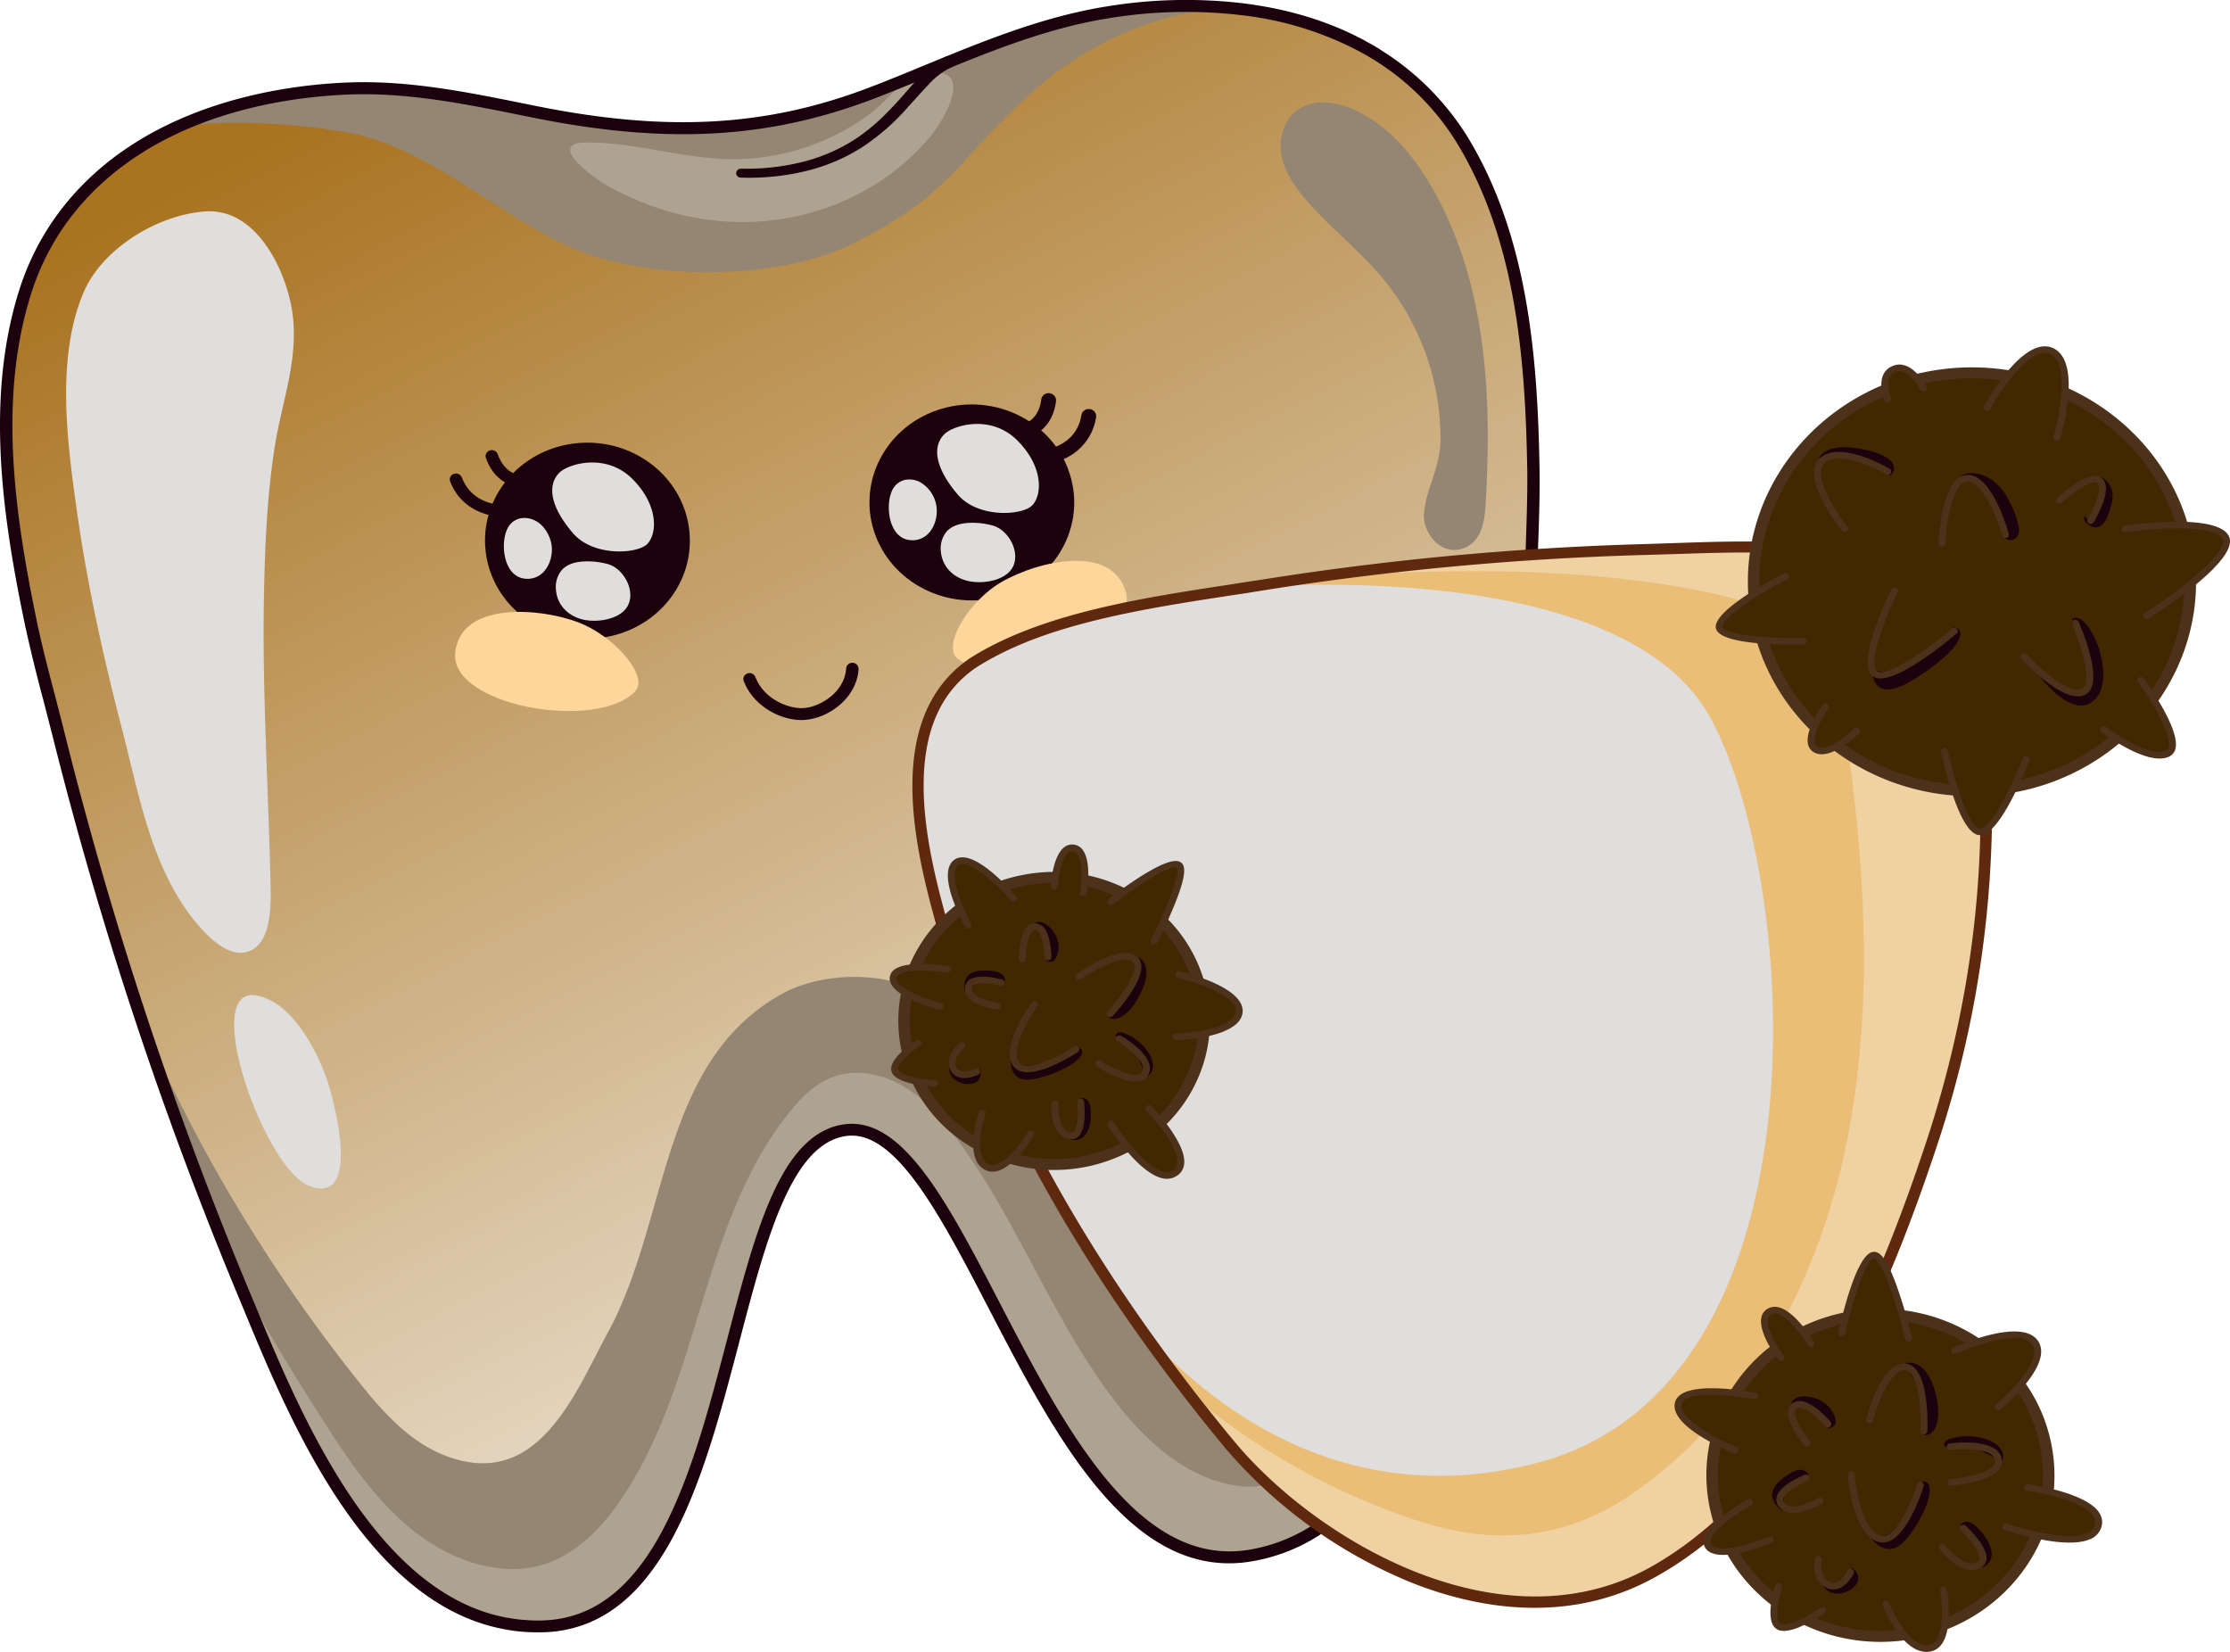 <svg xmlns="http://www.w3.org/2000/svg" width="27" height="20" fill="none"><path fill="url(#a)" d="M18.566 5.734c.005.46-.022.921-.034 1.381a46.618 46.618 0 0 1-.403 5.045 46.89 46.89 0 0 1-.316 2.017c-.269 1.5-.682 4.292-2.647 4.652-2.4.441-3.343-4.852-4.735-5.139a.578.578 0 0 0-.185-.008c-1.64.199-1.141 5.963-3.69 6.01a2.155 2.155 0 0 1-.228-.008h-.003a2.11 2.11 0 0 1-.174-.023h-.006c-1.732-.302-2.645-2.682-3.193-3.996A47.566 47.566 0 0 1 .71 8.9C.6 8.452.473 8.006.377 7.556c-.268-1.29-.48-2.73-.07-4.024.31-.973 1.013-1.628 1.888-2.016.613-.273 1.31-.415 2.015-.444.774-.032 1.532.136 2.285.286 1.443.29 2.698.297 4.092-.243.925-.358 1.825-.805 2.82-.964a5.85 5.85 0 0 1 1.61-.042 4.115 4.115 0 0 1 1.48.451c.059.032.117.065.173.1l.004.002a3.18 3.18 0 0 1 .994.974l.002.002.09.146c.683 1.185.789 2.636.807 3.95Z"/><path fill="#948673" d="M15.015.11c-.928-.033-1.874.427-2.517 1.005-.933.837-.948 1.213-2.159 1.828-.876.445-2.439.469-3.378.073-.876-.369-1.769-1.233-2.746-1.41a7.887 7.887 0 0 0-2.02-.09c.612-.273 1.309-.415 2.014-.444.774-.032 1.532.136 2.285.286 1.443.29 2.698.297 4.092-.243.925-.358 1.825-.805 2.82-.964a5.85 5.85 0 0 1 1.61-.042Zm-8.87 19.55.006.001h-.006Z"/><path fill="#AEA291" d="M8.834 1.927c-.582-.011-1.15-.205-1.732-.202-.503.003.094.435.234.514.42.236.882.392 1.368.436.963.089 1.915-.275 2.533-.99.222-.256.605-.954-.095-.775-.239.06-.4.309-.587.451a2.778 2.778 0 0 1-1.721.566Z"/><path fill="#948673" d="M16.669.66a1.869 1.869 0 0 1-.173-.1c.059.032.117.065.173.1Z"/><path fill="#1B020D" d="M8.975 2.042a2.793 2.793 0 0 0 .724-.077 2.125 2.125 0 0 0 .66-.283 2.4 2.4 0 0 0 .28-.22c.088-.082.171-.169.252-.258.08-.09.158-.183.244-.274.043-.046.088-.091.14-.133l.038-.031.043-.029.021-.014.024-.012.048-.024a.077.077 0 0 1 .102.031.07.07 0 0 1-.037.099l-.006.003a.87.87 0 0 0-.265.204c-.083.085-.162.178-.246.268a2.719 2.719 0 0 1-.564.494 2.254 2.254 0 0 1-.705.292 2.915 2.915 0 0 1-.762.072.055.055 0 0 1-.053-.057.056.056 0 0 1 .059-.05h.003Z"/><path fill="#948673" d="M18.11 10.693c-.01 1.178-.088 2.312-.297 3.484-.269 1.5-.682 4.292-2.647 4.652-2.4.441-3.343-4.852-4.735-5.139a.578.578 0 0 0-.185-.008c-1.64.199-1.141 5.963-3.69 6.01a2.155 2.155 0 0 1-.228-.008h-.003a2.11 2.11 0 0 1-.174-.023h-.006c-1.732-.302-2.645-2.682-3.193-3.996a47.618 47.618 0 0 1-1.226-3.277 19.352 19.352 0 0 0 2.638 4.367c.28.35.605.712 1.045.876 1.112.415 1.558-.775 1.954-1.504.74-1.36.623-3.27 2.102-4.092.35-.195.833-.247 1.226-.178.742.132 1.086.978 1.444 1.52.618.936 1.096 2.212 2.14 2.804.216.122.481.185.72.114.629-.187.912-1.106 1.084-1.641.223-.693.365-1.409.483-2.124.207-1.253.316-2.515.427-3.778.011-.124.02-.248.036-.371.07-.5.688-1.835.954-.634.177.799.124 1.671.13 2.484v.462Z"/><path fill="#AEA291" d="M18.381 9.848a46.782 46.782 0 0 1-.568 4.329c-.269 1.5-.682 4.292-2.647 4.652-2.4.441-3.343-4.852-4.735-5.139a.578.578 0 0 0-.185-.008c-1.64.199-1.141 5.963-3.69 6.01a2.155 2.155 0 0 1-.228-.008h-.003a2.11 2.11 0 0 1-.174-.023h-.006c-1.732-.302-2.645-2.682-3.193-3.996a32.76 32.76 0 0 1-.159-.387c.318.645.703 1.264 1.09 1.875.454.717.977 1.48 1.804 1.756.265.088.556.119.827.052.425-.106.75-.436.991-.786.984-1.429.967-3.356 2.056-4.712.144-.178.313-.35.535-.428.271-.096.583-.033.831.11.248.144.44.36.611.583.786 1.027 1.205 2.28 2.009 3.296.373.473.877.91 1.492.972.608.06 1.048-.517 1.362-1.018 1.329-2.122 1.403-4.717 1.98-7.13Z"/><path fill="#948673" d="M16.732 3.357c-.275-.325-.616-.593-.897-.912-.145-.164-.277-.348-.318-.558-.041-.21.027-.452.214-.57.2-.127.47-.08.685.021.414.195.712.562.932.95.652 1.148.717 2.516.639 3.82-.011.189-.043.406-.211.503-.29.169-.56-.142-.535-.403.027-.291.197-.552.2-.873a3.042 3.042 0 0 0-.71-1.978Z"/><path fill="#1B020D" d="M15.61 18.776a2.227 2.227 0 0 1-.43.124c-1.478.272-2.398-1.498-3.21-3.06-.526-1.013-1.023-1.97-1.555-2.08a.504.504 0 0 0-.16-.007c-.672.082-.979 1.254-1.304 2.494-.369 1.41-.78 2.981-1.835 3.406a1.543 1.543 0 0 1-.56.11 2.227 2.227 0 0 1-.234-.007h-.004a2.144 2.144 0 0 1-.19-.026c-1.696-.298-2.62-2.529-3.172-3.863l-.073-.176A47.87 47.87 0 0 1 .638 8.917L.523 8.47a19.74 19.74 0 0 1-.22-.901c-.28-1.341-.48-2.761-.069-4.06.292-.917.959-1.63 1.929-2.06.593-.263 1.3-.419 2.042-.45.727-.03 1.443.114 2.135.254l.17.034c1.584.317 2.795.246 4.048-.24.214-.082.43-.171.64-.258.7-.288 1.423-.586 2.195-.71a5.901 5.901 0 0 1 1.632-.042c.56.066 1.067.22 1.506.458l.002.002c.065.035.122.068.176.101L16.71.6l.003.002a3.264 3.264 0 0 1 1.11 1.147c.686 1.189.798 2.618.818 3.984.003.309-.009.622-.02.926l-.015.458a47.132 47.132 0 0 1-.753 7.26c-.254 1.436-.666 3.763-2.243 4.399Zm-5.572-5.115a.784.784 0 0 1 .199-.05.658.658 0 0 1 .21.009c.602.124 1.092 1.066 1.658 2.156.788 1.515 1.68 3.233 3.046 2.983 1.835-.337 2.285-2.884 2.554-4.406l.034-.188a47.192 47.192 0 0 0 .718-7.051c.004-.154.01-.31.015-.46.01-.302.022-.614.02-.919-.02-1.348-.13-2.755-.8-3.916a2.838 2.838 0 0 0-.09-.148 3.08 3.08 0 0 0-.969-.948h-.001L16.628.72a3.125 3.125 0 0 0-.17-.098 4.03 4.03 0 0 0-1.452-.441 5.746 5.746 0 0 0-1.588.041c-.754.12-1.47.416-2.16.7-.211.087-.428.177-.644.26-1.282.497-2.519.57-4.136.247l-.169-.034c-.683-.138-1.39-.28-2.097-.25-.724.03-1.41.18-1.986.436-.93.413-1.57 1.095-1.848 1.972C-.024 4.82.175 6.219.45 7.542c.063.298.143.602.22.895.037.146.077.297.114.446a47.446 47.446 0 0 0 2.311 6.932c.542 1.306 1.448 3.493 3.063 3.775h.006c.052.01.106.017.167.022h.004c.072.007.146.01.219.008 1.366-.025 1.836-1.822 2.251-3.408.32-1.224.601-2.296 1.233-2.55Z"/><path fill="#1B020D" d="M12.932 5.678c-.234-.615-.946-.933-1.59-.71-.643.224-.974.905-.74 1.52.234.616.946.934 1.589.71.643-.223.975-.904.74-1.52Z"/><path fill="#E0DEDC" d="M11.435 5.256c.105-.105.563-.247.885.079.322.325.296.669.174.787-.121.119-.649.155-.897-.133-.248-.289-.33-.566-.162-.733Zm.317 1.074a.915.915 0 0 1 .275.035c.193.06.333.332.23.51-.093.159-.362.198-.532.16-.183-.04-.317-.174-.333-.356a.32.32 0 0 1 .07-.244c.073-.079.185-.102.29-.105Zm-.788-.521a.279.279 0 0 1 .166.023.404.404 0 0 1 .207.291c.031.18-.071.42-.292.418-.284-.001-.33-.412-.246-.597a.227.227 0 0 1 .165-.135Z"/><path fill="#1B020D" d="M12.51 5.268a.163.163 0 0 1-.012.005.091.091 0 0 1-.114-.056.085.085 0 0 1 .057-.108c.008-.003.138-.053.166-.273a.09.09 0 0 1 .1-.075c.05.006.085.05.079.096-.038.296-.224.39-.275.411Zm.337.302a.726.726 0 0 1-.198.05.09.09 0 0 1-.099-.077.087.087 0 0 1 .081-.094c.018-.002.403-.045.462-.423a.09.09 0 0 1 .102-.073c.05.007.083.051.076.098a.659.659 0 0 1-.424.52Zm-4.5.866c-.064-.652-.668-1.132-1.35-1.071-.682.06-1.183.638-1.119 1.29.064.653.668 1.133 1.35 1.072.682-.06 1.183-.638 1.119-1.29Z"/><path fill="#E0DEDC" d="M6.774 5.722c.106-.105.563-.246.886.08.322.325.295.669.174.787s-.65.154-.897-.134c-.248-.288-.331-.565-.163-.733Zm.318 1.075a.915.915 0 0 1 .275.035c.192.059.333.332.23.509-.093.16-.363.199-.532.162-.183-.04-.318-.176-.333-.357a.32.32 0 0 1 .07-.244c.072-.08.185-.103.29-.105Zm-.788-.522a.279.279 0 0 1 .166.024c.112.05.187.177.207.291.03.18-.072.42-.293.418-.284-.002-.33-.412-.245-.597a.227.227 0 0 1 .165-.136Z"/><path fill="#1B020D" d="M6.28 5.88a.077.077 0 0 1-.037.005c-.01 0-.248-.028-.36-.34a.071.071 0 0 1 .047-.091.076.076 0 0 1 .096.045c.08.22.227.243.234.243.04.006.07.041.065.08a.072.072 0 0 1-.046.058Zm-.091.37a.078.078 0 0 1-.021.005c-.183.02-.568-.043-.717-.424a.07.07 0 0 1 .044-.093.076.076 0 0 1 .097.043c.144.369.542.333.56.33a.075.075 0 0 1 .082.065.072.072 0 0 1-.045.074Z"/><path fill="#FDD69B" d="M11.595 7.975c-.18-.136.083-.62.45-.877.366-.256 1.382-.566 1.582.055.2.622-1.496 1.228-2.032.822Zm-3.902.392c.154-.166-.199-.605-.613-.799-.413-.193-1.485-.33-1.568.324-.084.654 1.722.97 2.181.475Z"/><path fill="#1B020D" d="M9.95 8.667a.701.701 0 0 1-.191.048c-.266.027-.63-.145-.754-.469a.071.071 0 0 1 .045-.092.076.076 0 0 1 .096.043c.104.273.414.393.597.375.2-.02.485-.198.502-.48a.074.074 0 0 1 .08-.067.073.073 0 0 1 .07.076c-.016.268-.219.474-.445.566Z"/><path fill="#E0DEDC" d="M2.919 2.672a.704.704 0 0 0-.434-.112c-.582.041-1.245.452-1.47.974-.342.798-.2 1.83-.083 2.659.126.898.325 1.785.553 2.664.194.75.335 1.574.813 2.216.124.167.39.482.634.462.359-.03.35-.57.344-.82-.026-1.156-.103-2.346-.08-3.517.012-.6.038-1.21.133-1.805.086-.535.285-1.034.214-1.586-.048-.374-.26-.905-.624-1.135ZM2.92 12.1c.044-.043.105-.061.186-.047.466.084.793.777.895 1.157.173.642.233 1.333-.257 1.148-.482-.182-1.147-1.933-.823-2.258Zm21.125-1.994a12.835 12.835 0 0 1-.652 3.725c-.552 1.668-1.53 4.172-3.38 5.203-1.853 1.032-4.113-.32-5.131-1.551a22.44 22.44 0 0 1-1.085-1.418c-1.033-1.469-1.884-3.072-2.343-4.701-.26-.925-.755-2.614.338-3.345l.073-.046c.88-.521 2.145-.693 3.204-.856l.225-.035a35.63 35.63 0 0 1 4.628-.43c.967-.025 2.215-.117 3.101.242 1.253.51 1.044 2.252 1.022 3.212Z"/><path fill="#EBBE78" d="M24.045 10.106a12.835 12.835 0 0 1-.652 3.725c-.552 1.668-1.53 4.172-3.38 5.203-1.853 1.032-4.113-.32-5.131-1.551a22.92 22.92 0 0 1-1.085-1.418c.858.973 2.483 2.246 4.8 1.65 2.12-.547 2.851-2.912 2.87-5.163.003-.423-.019-.842-.062-1.245-.113-1.069-.372-2.02-.694-2.611-1.086-1.999-5.642-1.579-5.642-1.579l.225-.035a35.75 35.75 0 0 1 4.628-.429c.967-.026 2.215-.118 3.101.241 1.253.51 1.044 2.252 1.022 3.212Z"/><path fill="#F0D1A2" d="M24.045 10.106a12.835 12.835 0 0 1-.652 3.725c-.552 1.668-1.53 4.172-3.38 5.203-1.853 1.032-4.113-.32-5.131-1.551a22.44 22.44 0 0 1-.51-.64 8.24 8.24 0 0 0 2.82 1.578c.94.303 1.799.209 2.599-.354 1.38-.971 2.209-2.535 2.548-4.141.353-1.652.251-3.398.009-5.058-.042-.286-.092-.576-.222-.836-.278-.559-.954-.764-1.544-.88-1.515-.297-3.072-.265-4.62-.169a35.63 35.63 0 0 1 3.96-.33c.967-.026 2.215-.118 3.101.241 1.253.51 1.044 2.252 1.022 3.212Z"/><path fill="#5E290E" d="M19.712 19.252c-.965.389-1.933.18-2.604-.083a5.883 5.883 0 0 1-2.28-1.645 22.902 22.902 0 0 1-1.088-1.422c-1.132-1.609-1.924-3.197-2.353-4.721l-.01-.037c-.26-.92-.743-2.631.375-3.38l.077-.047c.848-.502 2.026-.682 3.066-.84l.163-.026.225-.034a35.897 35.897 0 0 1 4.637-.43l.338-.011c.934-.032 1.992-.067 2.792.257 1.173.477 1.114 1.976 1.075 2.969-.004.108-.008.211-.01.306a12.895 12.895 0 0 1-.656 3.743c-.581 1.757-1.567 4.213-3.411 5.24a2.992 2.992 0 0 1-.336.161ZM12.418 7.778a3.798 3.798 0 0 0-.587.296c-.452.303-.664.8-.647 1.518.015.612.195 1.251.327 1.717l.01.038c.425 1.509 1.21 3.084 2.334 4.681a22.723 22.723 0 0 0 1.081 1.414c1.022 1.234 3.26 2.527 5.042 1.535 1.803-1.005 2.774-3.43 3.349-5.166.401-1.216.62-2.463.649-3.706.002-.096.006-.2.01-.309.038-.955.095-2.4-.99-2.84-.771-.314-1.814-.278-2.733-.247l-.34.01a35.744 35.744 0 0 0-4.843.464l-.163.024c-.827.127-1.743.266-2.499.57Z"/><path fill="#422800" d="M26.324 7.999c.55-1.294-.1-2.77-1.453-3.297-1.352-.527-2.894.094-3.445 1.388-.55 1.293.1 2.77 1.453 3.297 1.353.527 2.895-.094 3.445-1.388Z"/><path fill="#4C321B" d="M24.93 9.437a2.8 2.8 0 0 1-.77.189c-1.488.148-2.825-.888-2.982-2.312-.157-1.424.926-2.703 2.414-2.852 1.488-.149 2.826.888 2.982 2.312.128 1.163-.572 2.23-1.645 2.663ZM21.315 7.3c.149 1.35 1.418 2.335 2.83 2.193a2.66 2.66 0 0 0 .73-.178c1.017-.41 1.682-1.423 1.56-2.528-.148-1.35-1.418-2.334-2.83-2.193-1.412.141-2.439 1.355-2.29 2.706Z"/><path fill="#1B020D" d="M23.735 5.764s.147-.102.376.042a.673.673 0 0 1 .227.285.964.964 0 0 1 .105.302c.004.043.002.09-.034.121a.104.104 0 0 1-.122.01c-.066-.04-.552-.76-.552-.76Zm-1.064 2.388s.01.37.475.09c.544-.328.735-.637.475-.654-.221-.014-.95.564-.95.564ZM22.02 5.56s.054-.222.55-.117c.497.105.35.305.315.309-.035.003-.476-.224-.476-.224l-.39.032Zm2.645 2.586s.38.541.657.358c.344-.228-.01-1.116-.226-1.016-.078.396-.105.458-.105.458l-.326.2Zm.778-2.368s.181.081.125.317c-.057.236-.147.362-.297.247-.149-.116.172-.564.172-.564Z"/><path fill="#422800" d="M22.332 6.4s-.497-.632-.266-.828c.23-.195.79.137.79.137l-.524.69Zm1.727-1.465s.459-.835.783-.683c.324.15.063 1.043.063 1.043l-.846-.36ZM21.62 6.976s-.872.454-.801.631c.07.177 1.016.156 1.016.156l-.215-.787Zm1.893-.397s.035-.781.306-.79c.271-.007.463.686.463.686l-.77.104Zm-.525.537s-.458.862-.267.998c.19.136.975-.488.975-.488l-.708-.51Zm.556 1.983s.21.971.428.974c.218.002.556-.877.556-.877l-.984-.097Zm-1.442-.542s-.288.409-.123.515c.165.106.5-.222.5-.222l-.377-.293Zm2.404-.608.056.058c.134.135.473.45.657.373.233-.097-.092-.837-.092-.837l-.621.406Zm.964.883s.549.41.779.29c.23-.121-.328-.886-.328-.886l-.45.596Zm.262-2.427s1.071-.157 1.214.098c.144.256-.958.954-.958.954l-.256-1.052Zm-.794-.348s.372-.345.486-.234c.115.11-.113.481-.113.481l-.373-.247ZM22.857 4.83s-.121-.282.075-.363c.196-.08.359.234.359.234l-.434.13Z"/><path fill="#4C321B" d="M22.349 6.436a.043.043 0 0 1-.05-.013c-.053-.067-.513-.667-.261-.88.25-.213.816.118.84.133.02.011.026.036.014.054a.043.043 0 0 1-.058.013c-.148-.088-.571-.285-.74-.14-.166.14.14.605.272.772a.039.039 0 0 1-.009.056.041.041 0 0 1-.008.005Zm2.573-1.104a.043.043 0 0 1-.028.001.04.04 0 0 1-.029-.049c.07-.24.198-.885-.042-.997-.236-.11-.605.444-.727.666a.043.043 0 0 1-.056.017.039.039 0 0 1-.018-.054c.049-.089.488-.864.838-.7.345.161.113.995.085 1.09a.04.04 0 0 1-.023.026ZM21.851 7.8a.043.043 0 0 1-.015.003c-.229.005-.98.007-1.056-.182-.078-.194.608-.57.82-.68a.043.043 0 0 1 .057.016.039.039 0 0 1-.017.054c-.405.211-.817.496-.782.582.037.093.535.14.976.13a.04.04 0 0 1 .043.039.04.04 0 0 1-.026.038Zm2.447-1.288a.042.042 0 0 1-.056-.027c-.072-.256-.248-.66-.422-.655-.168.004-.253.463-.266.75a.04.04 0 0 1-.043.038.04.04 0 0 1-.04-.041c.004-.084.046-.818.347-.827.295-.008.483.641.504.715a.04.04 0 0 1-.024.047Zm-1.357 1.661c-.108.044-.202.058-.26.019-.214-.142.145-.904.219-1.056a.042.042 0 0 1 .055-.019c.021.01.03.033.02.053-.172.351-.362.88-.247.956.116.078.6-.255.907-.515a.043.043 0 0 1 .058.003.039.039 0 0 1-.003.056c-.095.081-.469.39-.749.503Zm1.081 1.929a.133.133 0 0 1-.05.01c-.234-.002-.418-.77-.469-1.005a.04.04 0 0 1 .033-.047.042.042 0 0 1 .049.03c.097.453.273.942.387.943.13.002.38-.496.517-.85a.042.042 0 0 1 .053-.024.04.04 0 0 1 .025.051c-.054.14-.319.801-.545.892Zm-1.837-.998c-.081.032-.164.043-.23 0a.147.147 0 0 1-.065-.097c-.034-.167.155-.442.177-.472a.043.043 0 0 1 .058-.011.038.038 0 0 1 .011.055c-.053.076-.187.299-.164.413a.068.068 0 0 0 .03.046c.112.072.367-.137.448-.216a.043.043 0 0 1 .059 0 .039.039 0 0 1 0 .056 1.172 1.172 0 0 1-.324.226Zm3.049-.687c-.2.08-.525-.205-.702-.382l-.057-.06a.039.039 0 0 1 .004-.056.043.043 0 0 1 .058.003l.056.058c.266.268.5.407.609.363.135-.056.015-.492-.113-.784a.04.04 0 0 1 .022-.052.042.042 0 0 1 .055.02c.057.13.327.782.07.89h-.002Zm1.016.749c-.254.102-.748-.26-.805-.302a.039.039 0 0 1-.007-.056.043.043 0 0 1 .058-.007c.147.11.565.374.733.286.01-.005.023-.015.03-.042.041-.17-.255-.625-.373-.786a.039.039 0 0 1 .01-.056.043.043 0 0 1 .059.01c.045.062.442.616.385.85a.14.14 0 0 1-.09.103Zm-.245-1.672a.043.043 0 0 1-.051-.015.039.039 0 0 1 .011-.055c.445-.282 1.031-.748.945-.902-.095-.167-.769-.137-1.172-.078a.042.042 0 0 1-.047-.033.04.04 0 0 1 .035-.046c.112-.016 1.104-.152 1.257.12.154.273-.782.885-.971 1.005a.046.046 0 0 1-.007.004Zm-.678-1.153a.043.043 0 0 1-.037-.002.039.039 0 0 1-.015-.055c.088-.143.183-.372.12-.433-.056-.054-.285.101-.428.234a.043.043 0 0 1-.059 0 .039.039 0 0 1 .001-.057c.067-.062.408-.366.545-.233.13.126-.066.463-.107.53a.042.042 0 0 1-.02.016Zm-2.02-1.603a.042.042 0 0 1-.054-.02c-.001-.002-.147-.28-.305-.214-.156.064-.054.309-.053.311a.04.04 0 0 1-.023.052.042.042 0 0 1-.054-.022c-.047-.11-.087-.338.097-.414l.002-.001c.229-.092.403.24.41.253a.039.039 0 0 1-.02.055Z"/><path fill="#422800" d="M24.806 17.77c-.054-1.075-1.01-1.906-2.134-1.855-1.124.052-1.991.965-1.937 2.04.055 1.076 1.01 1.906 2.134 1.855 1.124-.051 1.991-.964 1.937-2.04Z"/><path fill="#4C321B" d="M23.586 19.722a2.175 2.175 0 0 1-.598.146c-1.155.116-2.194-.69-2.316-1.795-.122-1.105.72-2.099 1.875-2.215a2.16 2.16 0 0 1 1.546.44c.438.338.711.82.77 1.356.1.904-.444 1.733-1.277 2.068Zm-1.582-3.595c-.779.314-1.287 1.088-1.194 1.933.114 1.032 1.085 1.785 2.164 1.677 1.08-.108 1.865-1.037 1.751-2.07-.055-.5-.31-.95-.719-1.267a2.039 2.039 0 0 0-2.002-.273Z"/><path fill="#1B020D" d="M21.581 18.293s-.261-.167-.026-.368c.316-.269.351-.035.351-.035l-.297.157-.028.246Zm2.148.18s.045-.087.149-.028c.103.06.396.396.123.537l-.027-.299-.245-.21Zm-1.66.726.025.03c.021.021.047.04.076.052.149.065.427-.1.296-.26a.505.505 0 0 0-.044-.04l-.102.17-.252.048Zm1.488-1.679s-.096-.09.173-.125c.268-.035.58.089.515.3l-.405-.203-.283.029Zm-.481-1.016s.216-.07.337.293c.121.365.024.594-.113.577 0 0 .008-.26-.036-.458-.043-.2-.206-.382-.206-.382l.018-.03Zm-.445 2.088s.205.332.447.045c.257-.303.381-.716.2-.7 0 0-.102.291-.203.415-.1.123-.192.237-.284.245a.619.619 0 0 1-.16-.005Zm-.942-1.594s.015-.127.244-.08c.229.046.3.248.294.297-.007.075-.089.076-.089.076l-.175-.227-.274-.066Z"/><path fill="#422800" d="M22.3 16.14s.202-.916.382-.943c.18-.027.427 1.006.427 1.006l-.81-.063Zm1.367.212s.794-.355.972-.097c.18.258-.445.78-.445.78l-.527-.683Zm-2.427.549s-.863-.167-.921.093c-.058.26.686.562.686.562l.235-.655Zm.324-.461s-.337-.45-.139-.562c.2-.112.505.39.505.39l-.366.172Zm-.384 1.75s-.615.338-.498.529c.117.19.75-.076.75-.076l-.251-.452Zm3.37-.18s.966.133.85.475c-.116.343-1.113.001-1.113.001l.264-.476Zm-3.015 1.194s-.137.435.013.494c.15.058.518-.199.518-.199l-.531-.295Zm1.299.218s.224.575.519.536c.294-.038.179-.707.179-.707l-.698.171Z"/><path fill="#4C321B" d="M23.125 16.24a.042.042 0 0 1-.057-.028c0-.003-.062-.26-.145-.51-.154-.464-.234-.466-.235-.466-.094.014-.253.485-.348.912a.042.042 0 0 1-.05.03.04.04 0 0 1-.031-.046c.049-.222.224-.945.416-.974.073-.011.169.042.327.52.084.253.147.514.147.516a.04.04 0 0 1-.024.046Zm1.085.831a.043.043 0 0 1-.047-.01.039.039 0 0 1 .003-.056c.166-.14.569-.54.439-.728-.13-.188-.708.016-.92.111-.02.009-.046 0-.055-.019a.039.039 0 0 1 .02-.053c.084-.038.83-.362 1.024-.083.194.279-.386.776-.453.831a.043.043 0 0 1-.011.007Zm-.9.292a.043.043 0 0 1-.017.004.04.04 0 0 1-.04-.042c.01-.237-.024-.728-.19-.735-.165-.007-.325.37-.387.61a.042.042 0 0 1-.05.03.04.04 0 0 1-.03-.049c.018-.07.184-.682.47-.67.294.012.273.735.27.817a.04.04 0 0 1-.025.035Zm-2.289.23a.043.043 0 0 1-.032 0c-.08-.033-.774-.324-.71-.608.064-.29.877-.14.97-.123a.04.04 0 0 1 .032.047.042.042 0 0 1-.049.031c-.318-.061-.836-.1-.872.062-.037.166.386.405.661.517a.04.04 0 0 1 .023.053.04.04 0 0 1-.023.02Zm.874-.088a.043.043 0 0 1-.048-.011c-.053-.062-.305-.376-.149-.5a.144.144 0 0 1 .106-.03c.153.015.34.228.36.252a.039.039 0 0 1-.005.056.043.043 0 0 1-.059-.006c-.05-.059-.203-.213-.304-.222a.06.06 0 0 0-.045.011c-.069.055.055.264.16.388a.039.039 0 0 1-.006.056.039.039 0 0 1-.01.006Zm-.315-1.028a.043.043 0 0 1-.05-.014c-.025-.033-.244-.332-.204-.513a.156.156 0 0 1 .078-.106.176.176 0 0 1 .134-.015c.201.05.418.405.427.42a.039.039 0 0 1-.015.054.043.043 0 0 1-.057-.014c-.057-.095-.237-.349-.376-.384a.092.092 0 0 0-.07.008.077.077 0 0 0-.04.054c-.027.124.129.367.191.45a.039.039 0 0 1-.01.055.037.037 0 0 1-.008.005Zm1.293 2.183a.197.197 0 0 1-.079.015c-.34-.008-.415-.737-.422-.82a.04.04 0 0 1 .038-.043.041.041 0 0 1 .045.036c.018.206.116.742.341.748.16.004.34-.38.416-.624a.042.042 0 0 1 .051-.027.04.04 0 0 1 .028.05c-.02.063-.183.571-.418.665Zm-1.445.029c-.127.05-.66.25-.782.05a.143.143 0 0 1-.014-.118c.056-.201.48-.438.528-.465a.042.042 0 0 1 .057.015.039.039 0 0 1-.016.055c-.122.067-.449.272-.489.416a.068.068 0 0 0 .006.056c.074.121.503-.009.698-.09a.043.043 0 0 1 .054.02.04.04 0 0 1-.021.052 7.24 7.24 0 0 0-.021.009Zm.842.541a.191.191 0 0 1-.156-.005c-.191-.088-.142-.343-.14-.353a.042.042 0 0 1 .05-.032.04.04 0 0 1 .032.047c0 .002-.04.205.095.266a.106.106 0 0 0 .082.005c.069-.024.121-.11.136-.141a.042.042 0 0 1 .055-.02.04.04 0 0 1 .02.052c-.002.006-.065.137-.173.18Zm1.775-1.333a1.63 1.63 0 0 1-.42.09.041.041 0 0 1-.044-.037.04.04 0 0 1 .038-.043c.115-.01.433-.056.519-.162a.076.076 0 0 0 .018-.066c-.028-.153-.407-.14-.538-.124a.041.041 0 0 1-.046-.035.04.04 0 0 1 .036-.044c.06-.008.583-.066.63.19a.152.152 0 0 1-.035.127.389.389 0 0 1-.158.104Zm-.085 1.095c-.226.092-.467-.226-.478-.24a.039.039 0 0 1 .01-.055.043.043 0 0 1 .058.009c.06.08.247.276.385.21.027-.012.032-.027.034-.04.014-.085-.133-.259-.229-.348a.039.039 0 0 1 0-.056.043.043 0 0 1 .058-.001c.029.026.279.264.253.418a.13.13 0 0 1-.08.099l-.01.005Zm1.335-.352c-.31.125-.993-.106-1.023-.116a.04.04 0 0 1-.025-.051.042.042 0 0 1 .053-.024c.008.002.708.238.976.112a.15.15 0 0 0 .085-.088.127.127 0 0 0-.016-.117c-.115-.177-.617-.282-.8-.307a.04.04 0 0 1-.035-.045.041.041 0 0 1 .047-.034c.028.004.7.1.859.344.037.058.046.12.024.183a.23.23 0 0 1-.145.143Zm-3.365-.373c-.124.05-.305.094-.394-.027a.135.135 0 0 1-.022-.124c.043-.141.308-.248.338-.26a.042.042 0 0 1 .054.023c.009.02 0 .042-.023.052-.099.038-.265.129-.29.208a.059.059 0 0 0 .012.055c.093.127.407-.055.41-.057a.043.043 0 0 1 .057.013.039.039 0 0 1-.013.054.998.998 0 0 1-.129.063Zm-.146 1.435c-.092.037-.186.058-.251.033-.177-.069-.063-.464-.038-.542a.042.042 0 0 1 .052-.027.04.04 0 0 1 .027.05c-.05.161-.089.414-.01.445.094.036.343-.1.478-.194a.043.043 0 0 1 .058.008.039.039 0 0 1-.01.056 1.732 1.732 0 0 1-.306.17Zm1.629.282a.223.223 0 0 1-.055.014c-.323.042-.554-.537-.563-.562-.008-.02.003-.042.024-.051a.042.042 0 0 1 .054.023c.059.152.26.539.474.51a.133.133 0 0 0 .091-.053c.127-.165.053-.603.053-.607a.04.04 0 0 1 .034-.046.041.041 0 0 1 .048.033c.003.019.08.475-.068.667a.22.22 0 0 1-.092.072Z"/><path fill="#422800" d="M14.444 13.018c.378-.889-.069-1.903-.998-2.266-.93-.362-1.99.065-2.367.954-.378.889.069 1.903.998 2.266.93.362 1.99-.065 2.367-.954Z"/><path fill="#4C321B" d="M13.498 14.023a1.96 1.96 0 0 1-1.764-.15c-.872-.542-1.12-1.662-.553-2.496a1.875 1.875 0 0 1 1.19-.781c.493-.1.997-.01 1.42.253.421.263.712.668.816 1.14.105.47.011.953-.263 1.357a1.859 1.859 0 0 1-.846.677Zm-2.2-2.574c-.526.773-.296 1.81.512 2.313.808.503 1.892.284 2.417-.488.255-.375.341-.821.245-1.258a1.664 1.664 0 0 0-.757-1.056 1.802 1.802 0 0 0-1.315-.234c-.457.092-.848.35-1.103.723Z"/><path fill="#1B020D" d="M11.688 12.021s-.083-.256.198-.268c.376-.017.264.164.264.164l-.298-.051-.164.155ZM13.07 13.3s.083-.036.12.06c.037.097.042.488-.23.438l.157-.221-.047-.277Zm-1.576-.39v.034c.002.027.01.053.022.077.065.125.355.16.358-.02a.417.417 0 0 0-.007-.053l-.17.063-.203-.101Zm2.016-.361s-.013-.115.194.005c.206.12.35.374.181.484l-.162-.357-.213-.132Zm.264-.963s.191.067.061.384c-.13.318-.332.424-.417.338 0 0 .158-.174.245-.336.087-.161.08-.375.08-.375l.031-.01Zm-1.534 1.207s-.053.339.284.27c.355-.071.684-.29.548-.376 0 0-.24.147-.383.178-.143.031-.273.06-.341.017a.487.487 0 0 1-.108-.09Zm.282-1.61s.086-.08.217.075c.131.156.062.333.03.365-.05.047-.107.004-.107.004l.012-.251-.152-.193Z"/><path fill="#422800" d="M13.45 10.917s.677-.525.818-.447c.14.078-.295.925-.295.925l-.524-.478Zm.823.882s.758.18.73.455c-.027.274-.766.3-.766.3l.036-.755Zm-2.004-.924s-.5-.58-.693-.431c-.193.149.146.758.146.758l.547-.327Zm.495-.145s.03-.493.234-.464c.203.03.12.542.12.542l-.354-.078Zm-1.294 1.005s-.624-.097-.655.098c-.03.194.564.35.564.35l.092-.448Zm2.442 1.685s.59.611.31.786c-.282.175-.773-.598-.773-.598l.463-.187Zm-2.792-.793s-.35.227-.28.349c.07.121.476.14.476.14l-.195-.49Zm.773.849s-.182.518.045.65c.227.13.54-.394.54-.394l-.585-.256Z"/><path fill="#4C321B" d="M13.99 11.432a.043.043 0 0 1-.035 0 .04.04 0 0 1-.02-.054c.217-.422.362-.83.311-.874-.068-.038-.454.199-.77.444a.043.043 0 0 1-.059-.006.039.039 0 0 1 .006-.056c.164-.127.712-.535.865-.45.06.032.096.122-.076.54a6.02 6.02 0 0 1-.202.437.04.04 0 0 1-.02.02Zm.823 1.058c-.22.088-.524.102-.575.104a.04.04 0 0 1-.043-.039.04.04 0 0 1 .04-.04c.196-.008.707-.069.727-.265.02-.196-.512-.368-.7-.412a.04.04 0 0 1-.03-.049.042.042 0 0 1 .05-.029c.082.02.793.197.763.498-.011.108-.109.181-.232.231Zm-1.355-.18a.043.043 0 0 1-.043-.007.039.039 0 0 1-.004-.056c.184-.201.399-.521.3-.605-.108-.091-.438.083-.62.215a.043.043 0 0 1-.058-.008.039.039 0 0 1 .008-.056c.054-.039.531-.375.726-.21.195.165-.21.626-.293.716a.04.04 0 0 1-.016.01Zm-1.72-1.071a.042.042 0 0 1-.053-.019c-.036-.065-.348-.642-.135-.807.214-.165.663.335.75.437a.039.039 0 0 1-.005.056.043.043 0 0 1-.058-.006c-.197-.228-.524-.51-.635-.425-.12.093.032.484.156.708a.039.039 0 0 1-.02.056Zm.966.387a.042.042 0 0 1-.016.003.04.04 0 0 1-.042-.04c0-.093-.023-.26-.079-.314a.047.047 0 0 0-.034-.015c-.076 0-.113.21-.113.35a.04.04 0 0 1-.042.04.04.04 0 0 1-.041-.04c0-.07.01-.428.194-.43.035 0 .068.013.095.038.099.094.103.343.103.371a.04.04 0 0 1-.025.037Zm.43-.782a.043.043 0 0 1-.023.003.04.04 0 0 1-.035-.046c.016-.096.04-.366-.035-.464a.074.074 0 0 0-.05-.031.069.069 0 0 0-.055.015c-.09.07-.125.32-.13.411a.041.041 0 0 1-.045.038.04.04 0 0 1-.039-.043c.003-.036.026-.363.162-.468a.156.156 0 0 1 .224.03c.11.143.057.486.05.525a.04.04 0 0 1-.024.03Zm-.427 2.075c-.152.06-.315.096-.406.022-.233-.19.144-.739.188-.8a.043.043 0 0 1 .058-.011.039.039 0 0 1 .011.055c-.1.142-.352.573-.203.695.107.088.455-.081.649-.208a.043.043 0 0 1 .057.01.039.039 0 0 1-.01.055c-.03.02-.18.116-.344.182Zm-1.312-.699a.043.043 0 0 1-.027.002c-.105-.027-.628-.177-.594-.395a.136.136 0 0 1 .061-.092c.158-.11.593-.047.642-.039a.04.04 0 0 1 .035.046.042.042 0 0 1-.048.033c-.124-.02-.47-.053-.58.024-.021.015-.026.03-.028.04-.017.11.302.245.534.306a.04.04 0 0 1 .03.05.04.04 0 0 1-.025.025Zm.432.8c-.04.016-.138.049-.22.022a.166.166 0 0 1-.1-.087c-.083-.167.103-.32.111-.325a.043.043 0 0 1 .059.005.039.039 0 0 1-.005.056c-.003.002-.145.12-.09.23a.085.085 0 0 0 .051.045c.06.02.146-.011.174-.025a.042.042 0 0 1 .056.018c.01.02.002.044-.018.053l-.018.008Zm2 .06a.186.186 0 0 1-.028.009c-.177.04-.483-.156-.517-.178a.039.039 0 0 1-.01-.056.043.043 0 0 1 .057-.01c.085.055.33.193.451.166a.07.07 0 0 0 .048-.033c.069-.118-.198-.311-.298-.37a.039.039 0 0 1-.013-.054.043.043 0 0 1 .057-.013c.046.027.447.27.327.476a.148.148 0 0 1-.074.063Zm-.809.705a.137.137 0 0 1-.082.005c-.226-.05-.206-.414-.205-.43a.04.04 0 0 1 .044-.037.04.04 0 0 1 .04.042c-.006.087.009.319.14.348.023.005.034-.001.042-.008.059-.05.059-.248.045-.36a.04.04 0 0 1 .036-.045.041.041 0 0 1 .046.035c.005.034.038.335-.071.43a.126.126 0 0 1-.035.02Zm1.193.471a.231.231 0 0 1-.138.01c-.293-.065-.645-.614-.66-.637a.039.039 0 0 1 .014-.055.043.043 0 0 1 .058.014c.003.005.348.543.607.6a.139.139 0 0 0 .107-.015.113.113 0 0 0 .055-.086c.024-.184-.26-.524-.373-.64a.039.039 0 0 1 .003-.056.043.043 0 0 1 .059.002c.017.019.427.446.394.703a.191.191 0 0 1-.093.143.21.21 0 0 1-.033.017Zm-2.119-2.038a.043.043 0 0 1-.021.003c-.017-.002-.402-.05-.387-.261a.128.128 0 0 1 .059-.1c.114-.076.362-.008.39 0a.04.04 0 0 1 .028.05.042.042 0 0 1-.052.027c-.09-.026-.257-.053-.319-.012a.049.049 0 0 0-.023.04c-.008.113.23.167.314.177a.04.04 0 0 1 .036.045.04.04 0 0 1-.025.031Zm-.76.935a.044.044 0 0 1-.018.003c-.071-.003-.432-.027-.51-.16-.084-.147.23-.36.294-.402a.043.043 0 0 1 .057.01.039.039 0 0 1-.01.056c-.134.087-.301.238-.268.297.04.07.283.112.441.12a.04.04 0 0 1 .04.041.04.04 0 0 1-.026.035Zm.778 1.014a.276.276 0 0 1-.038.012.203.203 0 0 1-.155-.02c-.253-.146-.071-.674-.063-.696a.042.042 0 0 1 .053-.025.04.04 0 0 1 .026.05c-.048.136-.136.51.027.603.027.016.057.02.091.011.152-.037.333-.294.39-.39a.043.043 0 0 1 .057-.014c.02.01.027.035.016.054-.01.014-.2.333-.404.415Z"/><defs><linearGradient id="a" x1="2.963" x2="12.169" y1="1.795" y2="19.507" gradientUnits="userSpaceOnUse"><stop stop-color="#A97320"/><stop offset="1" stop-color="#F3EFE9"/></linearGradient></defs></svg>
